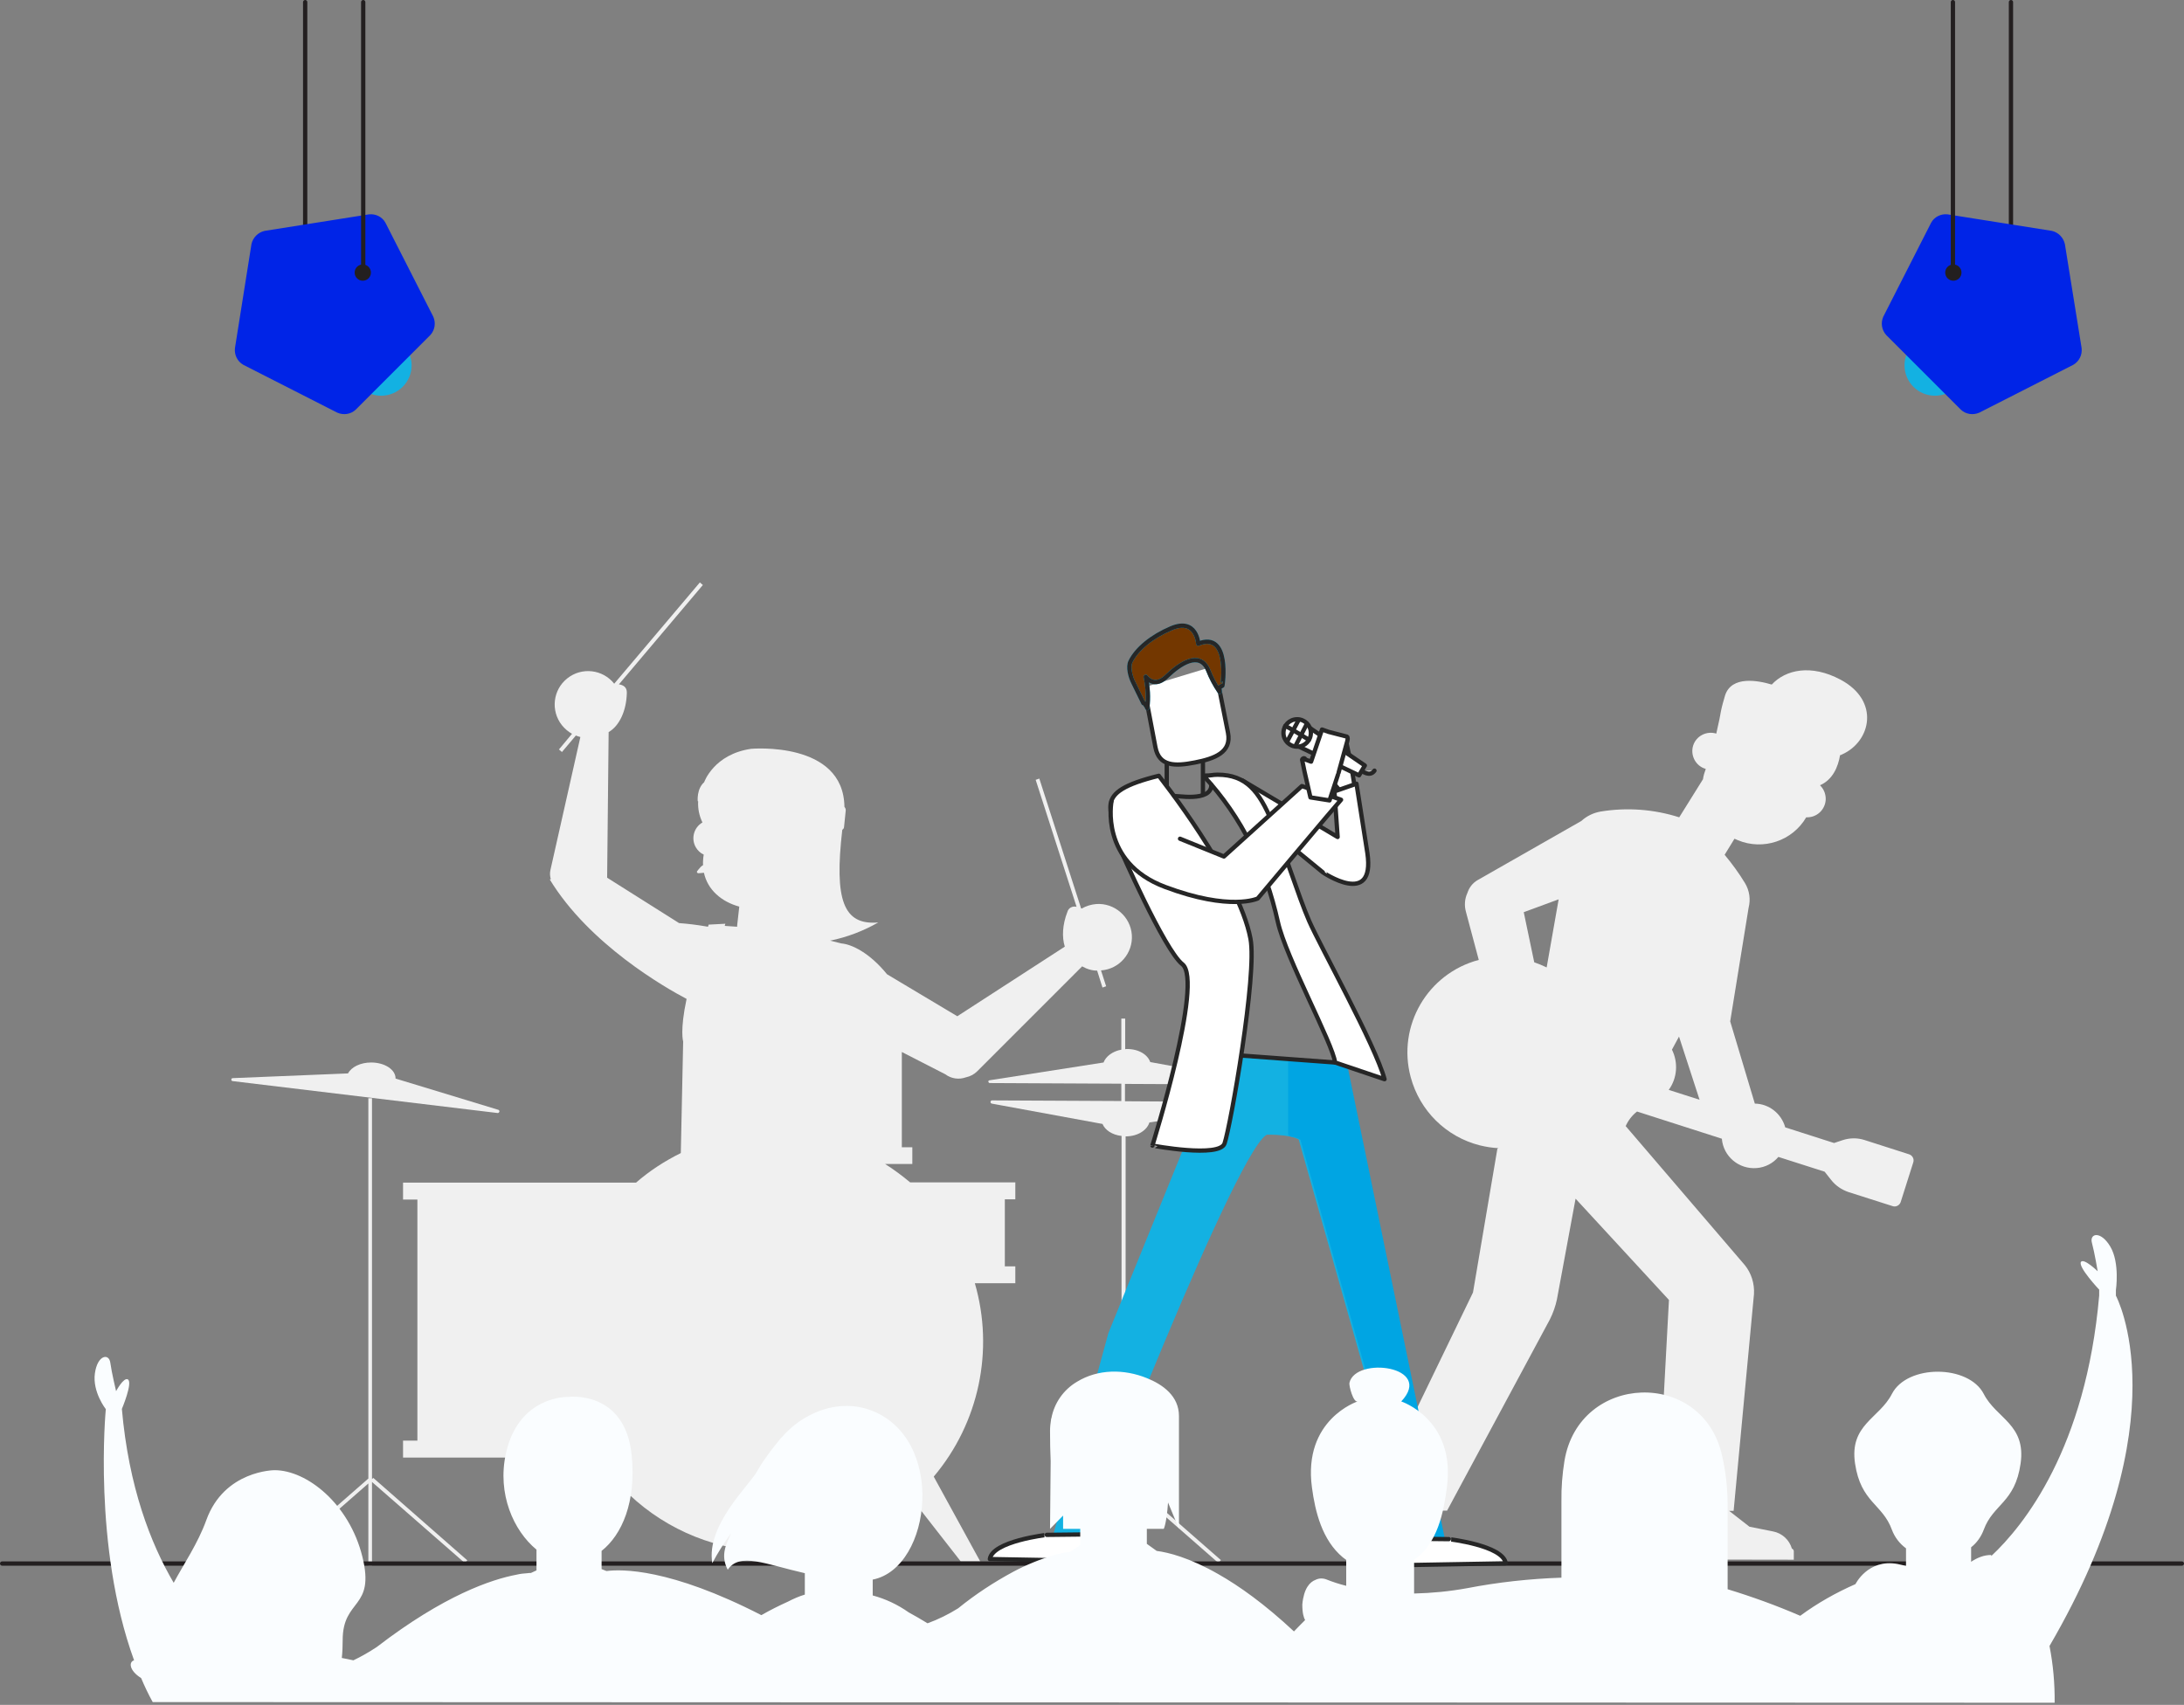 <?xml version="1.0" encoding="utf-8"?>
<!-- Generator: Adobe Illustrator 24.1.0, SVG Export Plug-In . SVG Version: 6.00 Build 0)  -->
<svg version="1.1" id="Illustratie" xmlns="http://www.w3.org/2000/svg" xmlns:xlink="http://www.w3.org/1999/xlink" x="0px"
	 y="0px" viewBox="0 0 1019.8 796.2" style="enable-background:new 0 0 1019.8 796.2;" xml:space="preserve">
<rect x="0" y="0" width="1019.8" height="796.2" fill="#808080" stroke="none"/>
<style type="text/css">
	.st0{fill:#F0F0F0;}
	.st1{fill:none;stroke:#231F20;stroke-width:2;stroke-linecap:round;stroke-linejoin:round;}
	.st2{fill:#13B1E2;}
	.st3{fill:#0024E7;stroke:#0024E7;stroke-width:2;stroke-linecap:round;stroke-linejoin:round;}
	.st4{fill:#231F20;}
	.st5{fill:#FFFFFF;stroke:#262626;stroke-width:2;stroke-linecap:round;stroke-linejoin:round;}
	.st6{fill:#13B1E2;stroke:#13B1E2;stroke-width:2;stroke-linecap:round;stroke-linejoin:round;}
	.st7{fill:#00A5E3;stroke:#00A5E3;stroke-width:2;stroke-linecap:round;stroke-linejoin:round;}
	.st8{fill:#733700;stroke:#13B1E2;stroke-width:2;stroke-linecap:round;stroke-linejoin:round;}
	.st9{fill:none;stroke:#262626;stroke-width:2;stroke-linecap:round;stroke-linejoin:round;}
	.st10{fill:#FAFDFF;}
</style>
<path class="st0" d="M413.3,543.6H426v-7.8h-4.9v-44.5l20.3,10.4c2.8,2.1,6.4,2.6,9.7,1.4c1.9-0.4,3.6-1.3,5-2.6l49.2-49.2
	c0.6,0.3,1.2,0.6,1.8,0.9c1.7,0.7,3.4,1.1,5.2,1.1l2.5,7.9l1.7-0.6l-2.4-7.4c8.6-0.6,15-8.1,14.4-16.6s-8.1-15-16.6-14.4
	c-2.4,0.2-4.7,0.9-6.8,2.1l-0.3-0.1l-19.5-60.6l-1.7,0.6l19.1,59.3c-1.9-0.5-3.8,0.5-4.3,2.4c-2.3,5.9-2.6,11.7-1.2,16.2L447,474.6
	L414.2,455c-8.3-10.2-16.6-14-21.3-14.4l-5.3-1.3c7.9-1.6,15.5-4.5,22.5-8.5c-16.3,1.4-20.6-10.4-16.8-43.3c0.4-0.2,0.7-0.6,0.8-1.1
	l0.8-7.8c0.1-0.7-0.2-1.3-0.6-1.8c-0.4-30.9-43.5-27.1-43.5-27.1c-17.5,2.5-22,15.6-22,15.6l0,0c-3.6,3.2-3,8.9-3,8.9h0.2
	c-0.2,3.4,0.5,6.8,2,9.9c-4.1,2.4-5.4,7.6-3.1,11.6c0.9,1.5,2.1,2.7,3.7,3.4l-0.2,1.4c-0.1,1.2-0.2,2.3-0.1,3.5
	c-0.8,0.5-1.5,1.2-2.1,2l-0.7,0.9c-0.3,0.5,0.2,1,0.8,0.9l2.4-0.2c1.7,7.9,8.1,13.5,16.5,15.8l-1,8.9c0,0.2,0,0.3,0,0.5l-5.8-0.4
	l0.3-1l-7.6,0.4h-0.2l-0.3,1l-1.2-0.2c-4.1-0.7-8.2-1.2-12.3-1.5l-33.6-21.2l0.7-68c5-2.9,8.3-9.9,8.5-18.3c0.1-2.8-1.8-3.7-3.7-4
	l39.2-46.4l-1.4-1.2l-40,47.3c-5.3-6.7-15.1-7.9-21.9-2.5c-6.7,5.3-7.9,15.1-2.5,21.9c1.3,1.6,2.9,3,4.7,4l-6.1,7.3l1.4,1.2l6.5-7.7
	c0.7,0.3,1.4,0.5,2.1,0.7l-14,62.2c-0.3,1.4-0.2,2.9,0.2,4.2l-0.5,0.1c18.4,30.3,54,50.6,63.9,55.8c-3.2,14.9-1.6,19.9-1.6,19.9
	l-1.1,52.1c-7.5,3.7-14.6,8.3-20.9,13.8H188.2v7.9h6.7v112.6h-6.7v7.9h91.1c1.3,2,2.8,4,4.3,6l-23.5,42.5h9.1l24.5-31.3
	c36.8,34.8,94.2,35.7,132.1,2.1l22.8,29.2h9.1L436,689.6c21.1-25,28.3-58.9,19.2-90.3h18.9v-7.9h-4.9v-31.3h4.9v-7.9H425
	C421.3,549.1,417.4,546.2,413.3,543.6z M330.5,383.1l0.1-0.1L330.5,383.1L330.5,383.1z"/>
<polygon class="st0" points="173.7,690.8 173.7,512.9 172,512.9 172,690.5 128.3,728.7 129.5,730 172,692.8 172,731.1 173.7,731.1 
	173.7,692.1 217.1,730 218.2,728.7 174.3,690.2 "/>
<path class="st0" d="M232.7,518.3l-48-14.6c0,0,0-0.1,0-0.1c0-4.1-5.1-7.4-11.4-7.4c-5,0-9.2,2.1-10.8,5.1l-53.8,2.2
	c-0.4,0-0.7,0.3-0.7,0.7c0,0.4,0.3,0.7,0.7,0.7l123.7,14.9c0.4,0,0.7-0.3,0.8-0.7C233.2,518.7,233,518.4,232.7,518.3z"/>
<path class="st0" d="M587.7,514.7l-62.4-0.4v-8.1l61.4,0.3c0.4,0,0.7-0.3,0.7-0.7c0-0.4-0.3-0.7-0.6-0.7l-49.7-9.1
	c-1.2-3.4-5.2-6.1-10.9-6.1c-0.3,0-0.6,0-0.8,0.1v-14.3h-1.8v14.5c-4.3,0.8-7.3,3.3-8.3,6l-53.2,8.3c-0.4,0-0.7,0.4-0.6,0.7
	s0.4,0.7,0.7,0.6l0,0l61.4,0.3v8.1l-60.4-0.3c-0.4,0-0.7,0.4-0.7,0.8c0,0.3,0.3,0.6,0.6,0.7l51.7,9.5c1.2,2.8,4.4,5.1,8.9,5.6v159.9
	l-43.6,38.2l1.2,1.3l42.5-37.2v38.3h1.8v-39l43.3,37.9l1.2-1.3l-44-38.5l-0.5,0.6V530.7h0.1c5.8,0,10-3.1,11-6.5l51.3-8
	c0.4,0,0.7-0.3,0.7-0.7S588.1,514.7,587.7,514.7z"/>
<path class="st0" d="M637.2,728.3H676v-3.9c0-0.8-0.4-1.4-0.9-1.4h-0.8c0-3-1.2-8.8-7-17.6l8.4,0.1l48-89.3c1.5-3,2.6-6.1,3.3-9.4
	l8.7-47l43.6,47.3l-5.3,98.5h3.9l-1.2,17.4h-0.6v5.3l61.5,0.1v-3.9c0-0.6-0.4-1.1-0.9-1.3c-1.2-4.1-4.6-7.2-8.8-8l-11-2.2l-9.5-7.4
	h2.1l9.5-101.2c0.3-4.9-1.2-9.8-4.3-13.6l-55.6-64.9c1.2-2.7,3-5,5.3-6.8l39.6,12.7c0.7,8.3,8,14.4,16.3,13.7
	c3.9-0.3,7.6-2.2,10.1-5.2l21.6,6.9l0,0l3,3.8c2.1,2.7,4.9,4.6,8.1,5.7l20.7,6.6c1.5,0.5,3.2-0.4,3.7-1.9l5.9-18.6
	c0.5-1.5-0.4-3.2-1.9-3.7l-20.9-6.7c-3.4-1.1-7-1-10.3,0.1l-3.9,1.3l-22.8-7.3c-1.8-6.5-7.6-11-14.2-11.1L807.9,477l8.6-53.1
	c1-3.9,0.4-8-1.7-11.5c-2.8-4.6-6-9-9.5-13.2l4.6-7.5c0.2,0.1,0.5,0.2,0.7,0.3l0.9,0.4c11.8,4.9,25.5,0.3,31.9-10.7
	c4.8,0.2,8.8-3.4,9.1-8.2c0.1-2.5-0.8-4.9-2.6-6.7v-0.1c5.9-2.6,8.4-8.6,9.3-14c0.3-0.1,0.7-0.2,1-0.4c13.4-6,17.8-25-0.8-34.9
	c-13.7-7.3-25.6-4.7-32.1,2.3c-6.3-1.9-18.8-4.3-21.8,5.1c-0.3,1.1-0.7,2.3-1,3.5l0,0c-0.7,2.5-1.2,5.1-1.6,7.5l-1.5,6.8
	c-4.5-1.4-9.4,1.1-10.8,5.6c-1.3,4.2,0.8,8.8,4.8,10.5c0.4,0.1,0.7,0.3,1.1,0.4c-0.6,1.6-1.1,3.2-1.3,4.8l-11.1,17.8
	c-11.9-3.8-24.4-4.7-36.7-2.7c-3.4,0.6-6.5,2.1-9,4.4L690,411c-2.3,1.3-4,3.5-4.8,6c-1.3,2.8-1.5,5.9-0.7,8.8l6,22.5
	c-23.9,6.3-38.2,30.8-31.8,54.7c4.2,15.7,16.5,27.9,32.3,31.9c2.9,0.7,5.9,1.2,8.8,1.3l-0.6,0.2l-11.4,67.2l-49,101.3l8,0.1
	c-1.9,3-6.9,11.2-7.7,17.8h-0.3c-0.8,0-1.4,0.6-1.4,1.4c0,0,0,0,0,0L637.2,728.3z M793.6,513.6l-14.4-4.6c4-5.5,4.5-12.8,1.5-18.8
	l3.3-6.1l0,0L793.6,513.6z M711.5,426l16.3-6l-5.6,31.8c-1.9-0.9-3.8-1.7-5.8-2.4L711.5,426z"/>
<line class="st1" x1="939" y1="1" x2="939" y2="126.9"/>
<circle class="st2" cx="903.5" cy="170.6" r="14.2"/>
<path class="st3" d="M963.2,114.2c-0.6-2.7-2.7-4.8-5.3-5.4l-48.6-7.7c-2.7-0.3-5.4,1-6.7,3.4l-22.3,43.8c-1.1,2.5-0.7,5.4,1.2,7.5
	l34.8,34.8c2,1.9,5,2.3,7.5,1.2l43.8-22.3c2.4-1.4,3.7-4,3.4-6.8L963.2,114.2z"/>
<line class="st1" x1="911.9" y1="1" x2="911.9" y2="126.9"/>
<circle class="st4" cx="912.1" cy="127.3" r="3.8"/>
<line class="st1" x1="142.5" y1="1" x2="142.5" y2="126.9"/>
<circle class="st2" cx="178" cy="170.6" r="14.2"/>
<path class="st3" d="M118.4,114.2c0.6-2.7,2.7-4.8,5.4-5.4l48.6-7.7c2.7-0.3,5.4,1,6.7,3.4l22.3,43.8c1.1,2.5,0.7,5.4-1.2,7.5
	l-34.8,34.8c-2,1.9-5,2.3-7.5,1.2l-43.8-22.3c-2.4-1.4-3.7-4-3.4-6.8L118.4,114.2z"/>
<line class="st1" x1="169.6" y1="1" x2="169.6" y2="126.9"/>
<circle class="st4" cx="169.4" cy="127.3" r="3.8"/>
<path class="st5" d="M621.4,346.5l6.4-1.4c0.5,0,0.7,0.8,0.9,1.7c0.6,2.7,2.3,11,2.3,11s1.6,10,1.6,10l-6.4,2.1l-6-7.1l-2.6-3.2
	c-0.1-0.3,0-0.6,0.3-0.8c0.2-0.1,0.5,0,0.7,0.2l2.2-0.2l-1.7-11.7L621.4,346.5z"/>
<path class="st5" d="M638.5,398.5l-5.1-32.5l-10.3,3.6l1.5,21.3L580,364.4l0,0c4.4,2.3,17.7,26.6,17.7,26.6l20,16.4
	C617.7,407.4,642.2,424.1,638.5,398.5z"/>
<path class="st6" d="M491.6,721.3l12.4,1.5c0,0,74.9-193.9,87.8-193.9s15.5,2.7,15.5,2.7l54.3,191.8l12.3,0.2l-46.6-226.2l-56.2-3.9
	l-52.6,129.4L491.6,721.3z"/>
<path class="st7" d="M628.1,497.5l-25.6-1.8v34c4.5,0.8,5.6,2,5.6,2l54.3,191.8l12.3,0.3L628.1,497.5z"/>
<line class="st1" x1="1" y1="730.2" x2="1018.8" y2="730.2"/>
<path class="st5" d="M703.1,730.1l-45.3,0.8l0.2-12.3l18.5,0.2C676.4,718.8,701.9,721.7,703.1,730.1z"/>
<path class="st5" d="M462.2,728.1l45.3,0.8l-0.2-12.3l-18.5,0.2C488.9,716.8,463.4,719.7,462.2,728.1z"/>
<path class="st5" d="M596.7,430.6c3.7,16.6,25.8,57.1,26.7,65.6l23.1,7.8c-4.2-15.7-30-62-35.2-73.9c-5.1-11.7-11.2-31.9-17.3-46.2
	s-12-22.1-25.5-22.1c-2.6,0-2.8,0.5-6.6,0.4C580.2,382,590.9,404.6,596.7,430.6z"/>
<path class="st5" d="M571.8,534c2.8-8.2,15.3-79,12.1-95.6c-5.5-29.2-42.7-75.9-42.8-76.1c-32.4,8-21.4,15.4-18.3,33.6
	c0,0,20.8,47.7,29.3,54.4c10.1,7.9-14,84.7-14,84.7S569.5,540.9,571.8,534z"/>
<path class="st5" d="M519,374.3c0,0-5.6,28.4,25,39.9s43.3,5.4,43.3,5.4s37.6-44.8,38.9-46.1l-18.3-6.4L571.5,400l-20.5-8.3"/>
<path class="st5" d="M561.7,350.6v20.3"/>
<path class="st5" d="M544.8,366.7v-16.2"/>
<path class="st5" d="M567.2,311l6.2,31.2c1.8,9.2-6.3,12.1-15.5,13.9l0,0c-9.2,1.8-16.7,1.9-18.4-7.2l-5.3-27.9"/>
<path class="st8" d="M559.5,300.6c0,0-0.7-12.2-12.6-7.2c-9,3.8-16.1,9.6-19,15.5c-1.3,2.5-0.1,7.2,1.4,10.1l4.6,9.4l0.7,0.2
	c0.5,1.5,0.4,0.3,1.1,2.1c0.6-4.9,0.3-9.8-0.7-14.6c1.4,1.7,4.8,4.6,9.7-0.1c6.2-6,15.4-12.2,19.4-3.1l0,0c1.4,3.6,3.2,7,5.4,10.2
	c-0.1-0.7-0.1-1.3-0.2-2l1.5-0.9C570.9,320.2,574.6,294.6,559.5,300.6z"/>
<path class="st9" d="M559.5,300.6c0,0-0.7-12.2-12.6-7.2c-9,3.8-16.1,9.6-19,15.5c-1.3,2.5-0.1,7.2,1.4,10.1l4.6,9.4l0.7,0.2
	c0.5,1.5,0.4,0.3,1.1,2.1c0.6-4.9,0.3-9.8-0.7-14.6c1.4,1.7,4.8,4.6,9.7-0.1c6.2-6,15.4-12.2,19.4-3.1l0,0c1.4,3.6,3.2,7,5.4,10.2
	c-0.1-0.7-0.1-1.3-0.2-2l1.5-0.9C570.9,320.2,574.6,294.6,559.5,300.6z"/>
<path class="st9" d="M548.2,371.6c0.2-0.1,17.7,3.2,17.4-5.1"/>
<line class="st9" x1="580.3" y1="493" x2="623.4" y2="496.2"/>
<polygon class="st5" points="637.3,357.5 634.6,362.1 603,347 608.3,337.7 "/>
<circle class="st5" cx="605.7" cy="342.3" r="6.4"/>
<path class="st5" d="M636,360.1c0,0,3.7,2.9,5.8-0.2"/>
<path class="st5" d="M620.4,341.8l8.5,2.2c0.6,0.3,0.4,1.4,0.1,2.5c-1,3.6-4,14.5-4,14.5c0.1-0.2-4.2,12.8-4.2,12.8l-8.9-1.4
	l-2.8-12.2l-1.1-5.4c0.1-0.4,0.5-0.7,0.9-0.7c0.3,0,0.6,0.3,0.6,0.6l2.7,1l5.1-15L620.4,341.8z"/>
<line class="st9" x1="610.2" y1="338.1" x2="604.9" y2="348.4"/>
<line class="st9" x1="606.4" y1="336.2" x2="601.1" y2="346.2"/>
<path class="st5" d="M600.1,339.1c0.5-0.2,11.1,6.4,11.1,6.4"/>
<path class="st10" d="M959.4,795.2c0.1-8.9-0.7-17.8-2.4-26.5c62-106.4,31-163.6,31-163.6v-2.6c0,0,1.9-12.7-2.6-20.3
	s-9.8-6.2-8.6-1.8s2.7,13.3,2.7,13.3s-6.4-6.2-7.8-4.4c-1.6,2.3,8.6,13.1,8.6,13.1h-0.1v2.6c-6.2,71.3-35.1,107.4-50.4,121.7
	c0-0.2,0-0.3,0-0.5c-3.6,0-6.4,1.3-9.4,3.1v-6.7c2.7-2.1,4.7-5,5.9-8.2c4.4-12,14.6-12.6,17.2-30.9s-11.3-21-17.2-32.5
	c-7.1-13.8-35.8-13.9-42.9,0c-5.9,11.5-19.9,14.3-17.2,32.5s12.8,18.8,17.2,30.9c1.3,3.5,3.6,6.5,6.6,8.7v8.2
	c-1.2-0.3-2.5-0.6-4-0.9c-13.8-2.5-19.6,9.4-19.6,9.4l0,0c-9.1,4-17.8,8.9-25.8,14.8c-11.1-4.8-22.4-8.9-33.9-12.4v-40.2
	c-0.1-7.5-0.9-14.9-2.6-22.2c-9-40.7-66.8-38.7-73.6,2.5c-1,6.2-1.5,12.5-1.4,18.8v35.7c-14.8,0.5-29.5,2.1-44,4.9
	c-8.2,1.5-16.5,2.3-24.8,2.5v-15.7c11-7.7,13.8-22.3,15.3-33.8c4.3-31.8-21.3-40.2-21.3-40.2c15.5-16.5-21.3-21.2-24.2-8.7
	c-0.3,1.3,1.8,9.3,3.8,8.7c0,0-25.6,8.4-21.3,40.2c1.5,11.2,4.7,24.5,14.4,32.6c0.5,0.4,1.1,0.8,1.6,1.2v12.1
	c-3.2-0.8-6.3-1.8-9.3-3c-1.6-0.6-3.4-0.6-5,0.2c-2.7,1-5.5,4-6.2,11.5c0,4.2,0.7,6.2,1.3,7.3c-1.5,1.5-3.3,3.3-5.2,5.3
	c-13.6-12.7-25.5-21.2-35.4-26.8l0,0c-13.5-7.7-23.3-10.1-28.7-10.8l-4.6-3.3v-7h7.9c0,0,1.3-2.3,2-12.3l5.1,12.3v-52.7
	c0-9.3-7.5-14.7-15-17.7c-10.6-4.3-22.8-4.3-32.6,1.7c-6.3,3.7-10.7,10-12,17.2h-0.1v0.3c-0.3,1.8-0.5,3.7-0.5,5.5
	c0,5,0.1,9.8,0.3,14.2l-0.3,31.5l6.1-6.2v6.2h8v7.6l-4.8,3.2c-2.6,0.2-5.1,0.7-7.5,1.5c-6.5,1.9-12.9,4.5-18.9,7.7l0,0
	c-9.1,4.9-17.8,10.6-25.8,17.1v0c-4.5,2.8-9.3,5.2-14.3,7c-3.3-2-6.2-3.7-8.8-5.1c-5.1-3.6-10.8-6.3-16.8-7.9v-7.4
	c27.8-5.5,34.5-66.6-1.5-79.3c-9-3.2-19.1-2-27.6,2.4c-5.2,2.6-9.7,6.2-13.5,10.6v-0.1c0,0-7.8,9.2-11.3,15.7s-24,25.2-21,43
	c2.6-4.9,5.5-9.5,8.8-14c-2,4.7-5.3,10-1.6,17.1c5.6-8.3,17.5-2.6,36,1.6v10c-2.7,0.8-5.4,2-7.9,3.3c-4.2,1.9-8.4,4-12.4,6.3
	c-42.8-22-65.4-21.5-72.3-20.6l0,0l-2.3-0.9c0,0,0,0.2,0,0.3v-8.8c9.6-7.6,16.1-22.9,14.1-44.2c-2.9-31.4-30-27.7-30-27.7
	s-22.9-0.6-28.8,26.5c-4.1,18.8,3.6,36,14.3,44.8v9.7l-2.6,1.2c-0.5,0-1,0-1.5,0.1c-1.8,0.1-3.5,0.3-5.2,0.7
	c-11.6,2.2-33.7,9.5-65.3,33.8c-3.5,2.3-7.1,4.4-10.9,6.2c-1.9-0.4-3.7-0.8-5.4-1.1c0.3-2.8,0.4-5.5,0.4-8.3
	c0-19.7,15.3-14.3,9.2-39s-25.9-40.4-41-40.4c0,0-23.5,0-31.9,23.4c-3.9,10.8-10.6,20.6-15.2,29.2c-10.8-18.4-21-44.8-24.2-81.2
	c0,0,5.2-12.3,2.8-13.8c-2-1.1-5.5,5.5-5.5,5.5s-2.1-8.8-2.7-13.3s-6-3.7-7.2,5s5.1,16.7,5.1,16.7s-6.2,64,13.2,117.3
	c-2.5,0.7-2.4,4.7,3.3,8.3c1.6,3.8,3.4,7.6,5.4,11.2"/>
</svg>
